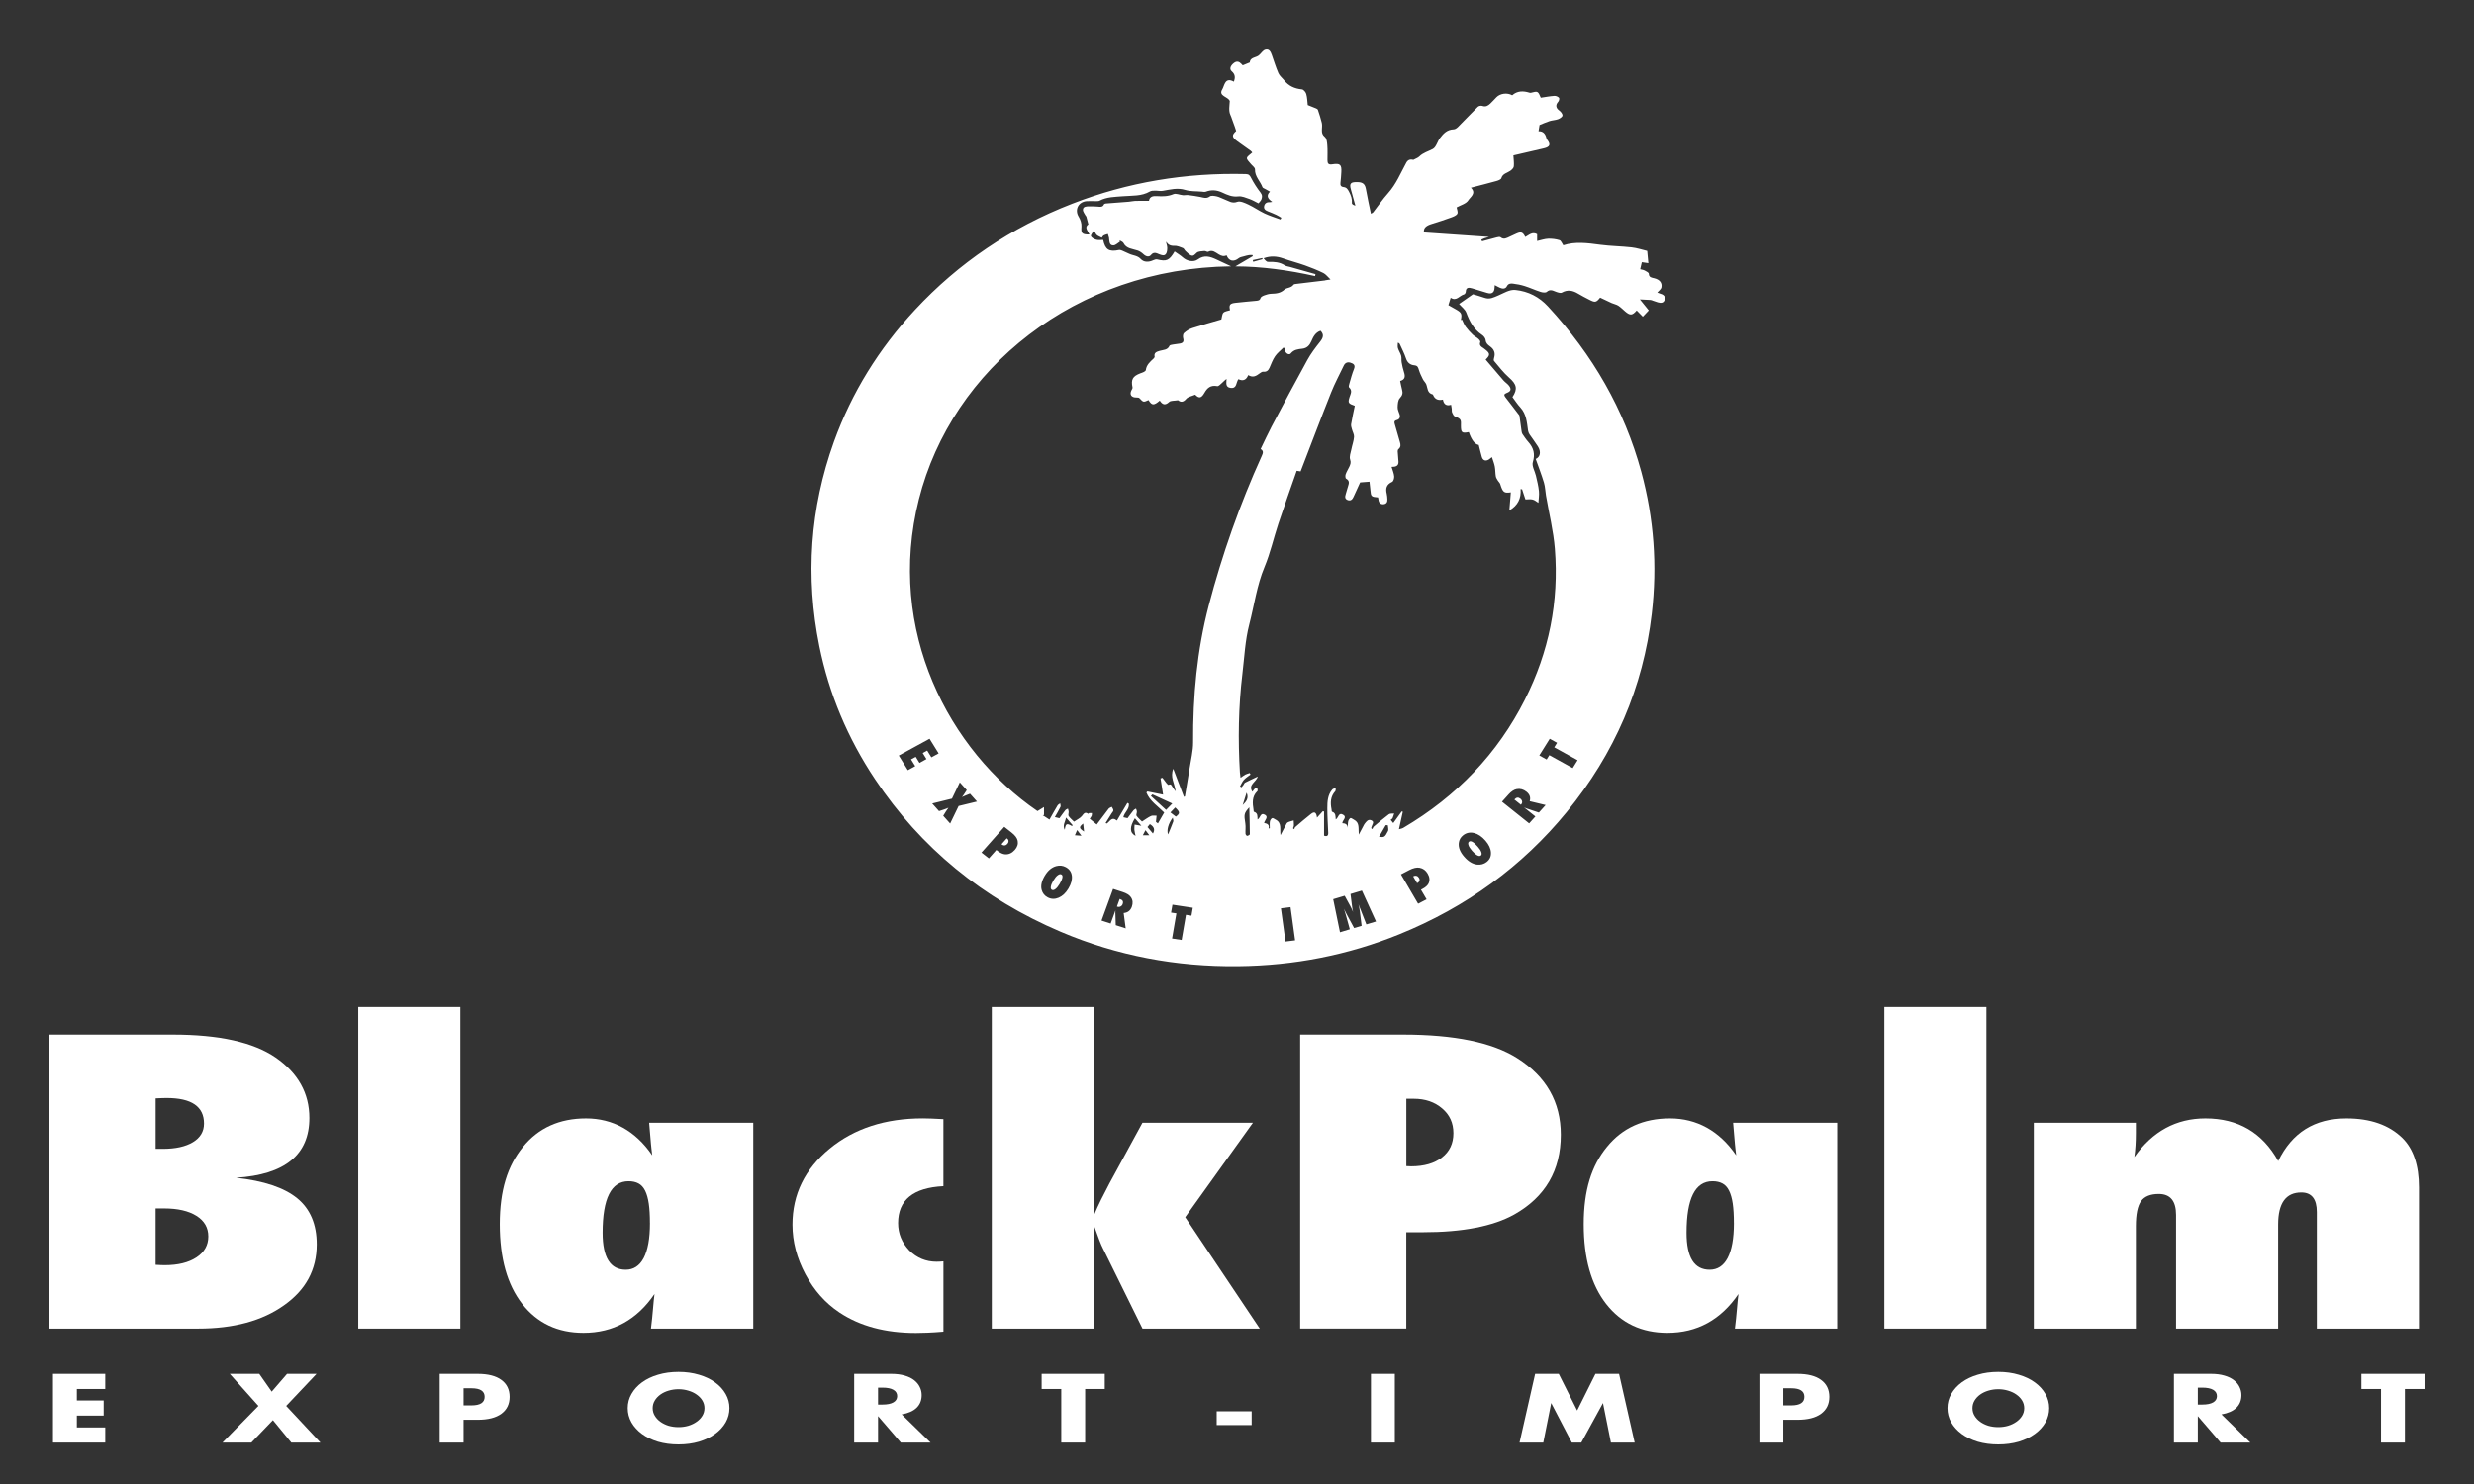 <svg width="250" height="150" viewBox="0 0 250 150" fill="none" xmlns="http://www.w3.org/2000/svg">
<rect x="0" y="0" width="250" height="150" fill="#333333" stroke="none"/>
<path d="M167.869 29.721C167.714 29.667 167.556 29.606 167.47 29.574C167.618 29.399 167.849 29.243 167.887 29.052C167.981 28.579 167.696 28.258 167.174 28.128C166.918 28.062 166.625 28.058 166.614 27.672C166.614 27.56 166.366 27.431 166.207 27.348C166.062 27.272 165.883 27.25 165.743 27.214C165.803 26.963 165.852 26.741 165.907 26.502C166.135 26.536 166.358 26.57 166.568 26.599C166.529 26.168 166.487 25.775 166.451 25.363C165.93 25.239 165.406 25.061 164.867 25.002C163.822 24.885 162.764 24.878 161.725 24.741C160.439 24.568 159.166 24.392 157.973 24.793C157.828 24.585 157.745 24.327 157.592 24.278C157.229 24.168 156.827 24.115 156.449 24.129C156.083 24.144 155.723 24.273 155.326 24.361V23.671C154.823 23.39 154.496 23.773 154.131 23.956C153.887 23.466 153.713 23.4 153.254 23.602C153.013 23.707 152.777 23.824 152.539 23.932C152.243 24.066 151.963 24.256 151.626 23.978C151.556 23.922 151.372 23.963 151.25 23.993C150.753 24.117 150.257 24.254 149.76 24.39C149.739 24.332 149.715 24.276 149.692 24.219C149.804 24.171 149.913 24.115 150.027 24.076C150.143 24.034 150.268 24.002 150.465 23.946C148.217 23.793 146.062 23.642 143.892 23.493C143.815 23.017 144.17 22.791 144.673 22.637C145.334 22.437 145.985 22.22 146.633 21.986C146.866 21.9 147.164 21.788 147.263 21.608C147.356 21.439 147.224 21.162 147.193 20.964C147.582 20.745 148.157 20.598 148.37 20.252C148.577 19.913 149.22 19.547 148.634 18.974C149.552 18.735 150.39 18.526 151.219 18.294C151.403 18.243 151.676 18.138 151.712 18.006C151.844 17.54 152.3 17.489 152.619 17.262C152.772 17.153 152.956 16.975 152.972 16.814C153.008 16.455 152.951 16.087 152.93 15.707C153.947 15.473 154.973 15.236 156.003 14.995C156.622 14.851 156.718 14.604 156.35 14.129C156.311 14.078 156.278 14.012 156.262 13.946C156.158 13.531 155.935 13.244 155.469 13.268C155.502 13.051 155.536 12.866 155.572 12.637C155.894 12.51 156.233 12.351 156.586 12.239C156.863 12.151 157.175 12.149 157.444 12.049C157.628 11.981 157.88 11.815 157.89 11.678C157.906 11.517 157.729 11.291 157.569 11.176C157.216 10.925 157.167 10.603 157.457 10.288C157.543 10.193 157.6 9.957 157.54 9.888C157.439 9.776 157.229 9.681 157.073 9.693C156.607 9.725 156.145 9.813 155.699 9.879C155.417 9.208 155.391 9.198 154.699 9.381C154.652 9.393 154.592 9.384 154.546 9.369C153.916 9.174 153.319 9.176 152.809 9.632C152.308 9.345 151.595 9.44 151.211 9.835C151.004 10.049 150.804 10.274 150.587 10.479C150.366 10.686 150.128 10.83 149.778 10.703C149.658 10.661 149.428 10.708 149.337 10.796C148.793 11.325 148.282 11.883 147.74 12.415C147.483 12.666 147.19 13.061 146.902 13.073C146.2 13.1 145.855 13.512 145.515 13.948C145.241 14.305 145.134 14.87 144.782 15.06C144.325 15.304 143.804 15.434 143.418 15.819C143.281 15.955 143.063 16.024 142.822 16.155C142.583 16.09 142.298 16.102 142.116 16.426C141.536 17.484 141.09 18.606 140.255 19.538C139.716 20.137 139.267 20.815 138.769 21.449C138.72 21.515 138.624 21.547 138.533 21.603C138.36 20.759 138.176 19.962 138.036 19.157C137.953 18.691 137.807 18.423 137.206 18.406C136.501 18.387 136.324 18.516 136.514 19.167C136.669 19.706 136.814 20.247 136.962 20.786C136.773 20.737 136.602 20.632 136.61 20.545C136.649 20.115 136.521 19.755 136.319 19.374C136.187 19.128 136.076 18.942 135.777 18.908C135.497 18.874 135.422 18.726 135.453 18.474C135.497 18.116 135.521 17.755 135.541 17.394C135.586 16.643 135.422 16.48 134.634 16.607C134.211 16.675 134.144 16.497 134.141 16.187C134.141 15.687 134.165 15.185 134.126 14.687C134.103 14.395 134.074 14.005 133.877 13.844C133.605 13.622 133.574 13.407 133.579 13.132C133.584 12.895 133.623 12.651 133.571 12.427C133.467 11.981 133.32 11.542 133.174 11.105C133.154 11.039 133.055 10.983 132.977 10.952C132.715 10.839 132.446 10.739 132.148 10.62C132.106 10.266 132.101 9.869 131.997 9.501C131.945 9.313 131.725 9.05 131.557 9.035C130.812 8.962 130.219 8.689 129.77 8.125C129.576 7.882 129.304 7.669 129.184 7.399C128.922 6.799 128.736 6.167 128.515 5.55C128.406 5.248 128.261 4.912 127.862 5.021C127.629 5.085 127.463 5.36 127.266 5.541C126.981 5.86 126.338 5.743 126.293 6.311C126.029 6.421 125.809 6.509 125.58 6.604C125.536 6.557 125.485 6.506 125.438 6.455C125.223 6.221 124.979 6.15 124.704 6.355C124.333 6.633 124.206 6.979 124.468 7.206C124.829 7.521 124.836 7.85 124.681 8.257C123.773 7.743 123.727 8.691 123.517 9.023C123.071 9.73 124.126 9.762 124.271 10.22C124.243 10.683 124.144 11.203 124.328 11.603C124.46 11.886 124.528 12.176 124.647 12.459C124.751 12.7 124.818 12.956 124.914 13.241C124.453 13.658 124.468 13.873 125.054 14.292C125.503 14.612 125.951 14.924 126.392 15.248C126.48 15.314 126.54 15.416 126.54 15.416C126.312 15.638 126.034 15.785 126.003 15.97C125.977 16.133 126.218 16.341 126.356 16.521C126.509 16.726 126.825 16.924 126.817 17.116C126.789 17.84 127.356 18.311 127.574 18.921C127.603 19.003 127.761 19.05 127.859 19.108C128.005 19.194 128.158 19.277 128.334 19.372C127.909 19.791 128.126 20.106 128.562 20.403C128.435 20.423 128.381 20.442 128.329 20.437C128.018 20.418 127.805 20.542 127.743 20.83C127.681 21.113 127.862 21.262 128.124 21.361C128.409 21.471 128.694 21.588 128.972 21.718C129.151 21.8 129.311 21.91 129.48 22.008C129.451 22.066 129.418 22.125 129.389 22.183C128.852 21.983 128.303 21.817 127.789 21.574C127.224 21.308 126.713 20.94 126.148 20.676C125.803 20.515 125.326 20.294 125.039 20.398C124.486 20.608 124.152 20.301 123.742 20.159C123.48 20.069 123.237 19.918 122.967 19.855C122.736 19.803 122.399 19.745 122.254 19.855C121.909 20.115 121.609 19.974 121.277 19.906C120.88 19.828 120.476 19.769 120.071 19.72C119.892 19.701 119.706 19.747 119.527 19.73C119.205 19.701 118.832 19.52 118.585 19.625C118.028 19.859 117.478 19.862 116.911 19.825C116.493 19.798 116.174 19.869 116.104 20.303C115.614 20.303 115.163 20.294 114.712 20.306C114.499 20.313 114.289 20.374 114.079 20.389C113.302 20.452 112.526 20.506 111.749 20.569C111.681 20.574 111.58 20.61 111.559 20.659C111.422 20.979 111.152 20.898 110.89 20.881C110.626 20.864 110.359 20.854 110.095 20.857C109.815 20.859 109.454 20.854 109.433 21.188C109.42 21.405 109.63 21.637 109.739 21.859C109.747 21.852 109.752 21.844 109.76 21.837C109.83 22.098 109.898 22.361 109.98 22.676C109.537 22.981 109.934 23.339 110.092 23.703C109.317 23.712 109.231 23.571 109.283 22.915C109.309 22.588 109.187 22.208 109.011 21.92C108.562 21.208 108.962 20.386 109.838 20.332C110.146 20.313 110.455 20.337 110.766 20.332C110.88 20.332 111.012 20.337 111.106 20.289C111.842 19.893 112.669 19.906 113.47 19.837C114.401 19.759 115.352 19.852 116.198 19.355C116.335 19.274 116.54 19.274 116.711 19.272C116.975 19.264 117.25 19.335 117.504 19.289C118.259 19.16 118.987 18.955 119.781 19.201C120.291 19.36 120.872 19.32 121.422 19.369C121.562 19.381 121.725 19.423 121.844 19.377C122.417 19.162 122.954 19.203 123.506 19.459C124.012 19.694 124.507 19.928 125.132 19.852C125.492 19.808 125.897 19.991 126.265 20.118C126.579 20.228 126.861 20.403 127.17 20.554C127.276 20.418 127.406 20.308 127.458 20.174C127.556 19.935 127.572 19.718 127.375 19.464C127.012 18.996 126.688 18.491 126.42 17.97C126.296 17.723 126.2 17.604 125.897 17.594C119.825 17.443 113.973 18.409 108.352 20.591C102.161 22.993 96.872 26.58 92.465 31.318C88.809 35.249 86.068 39.687 84.277 44.632C81.85 51.384 81.376 58.29 82.794 65.305C83.769 70.126 85.659 74.62 88.433 78.778C93.04 85.679 99.296 90.827 107.183 94.182C112.871 96.601 118.858 97.728 125.106 97.662C130.771 97.601 136.21 96.542 141.403 94.436C148.162 91.692 153.817 87.576 158.31 82.09C163.164 76.159 166.049 69.466 166.915 62.016C167.48 57.178 167.133 52.403 165.852 47.685C164.144 41.398 160.949 35.863 156.423 30.974C155.526 30.006 154.444 29.452 153.143 29.311C152.534 29.245 151.945 29.64 151.398 29.869C150.918 30.069 150.537 30.286 150.014 30.104C149.586 29.957 149.153 29.835 148.847 29.743C148.3 30.123 147.838 30.445 147.442 30.725C147.685 31.011 148.043 31.264 148.168 31.596C148.5 32.481 148.909 33.281 149.752 33.842C149.931 33.959 150.104 34.185 150.125 34.376C150.154 34.685 150.333 34.839 150.558 35.002C150.983 35.302 151.131 35.688 150.978 36.175C150.95 36.273 150.921 36.419 150.973 36.48C151.46 37.051 151.917 37.663 152.482 38.158C153.254 38.836 153.389 39.309 152.834 40.138C153.096 40.486 153.332 40.86 153.63 41.181C154.255 41.862 154.292 42.701 154.411 43.525C154.429 43.654 154.486 43.788 154.556 43.898C154.831 44.31 155.137 44.7 155.401 45.117C155.756 45.676 155.637 46.197 155.183 46.39C155.466 47.19 155.775 47.978 156.016 48.785C156.143 49.207 156.148 49.658 156.223 50.092C156.529 51.884 156.975 53.667 157.12 55.471C157.543 60.792 156.532 65.893 154.089 70.721C151.341 76.162 147.229 80.478 141.803 83.677C141.658 83.762 141.466 83.782 141.365 83.814C141.502 83.197 141.629 82.621 141.756 82.048C141.72 82.036 141.681 82.026 141.645 82.014C141.37 82.394 141.092 82.775 140.792 83.192C140.688 83.065 140.61 82.972 140.525 82.867C140.607 82.799 140.685 82.765 140.714 82.709C140.784 82.553 140.828 82.387 140.882 82.226C140.701 82.246 140.47 82.211 140.348 82.302C139.827 82.694 139.327 83.116 138.832 83.538C138.754 83.604 138.725 83.718 138.673 83.806C138.634 83.775 138.596 83.74 138.557 83.706C138.57 83.657 138.585 83.606 138.598 83.555C138.658 83.333 138.93 83.07 138.567 82.911C138.246 82.772 138.067 83.05 137.901 83.26C137.839 83.338 137.8 83.431 137.756 83.516C137.623 83.76 137.496 84.006 137.307 84.362C137.242 83.733 137.426 83.158 136.807 82.846C136.69 82.784 136.521 82.655 136.462 82.689C136.35 82.753 136.26 82.904 136.234 83.033C136.19 83.243 136.203 83.465 136.192 83.682C136.171 83.343 135.967 83.211 135.64 83.206C135.653 82.894 136.161 82.597 135.71 82.341C135.243 82.08 135.267 82.675 134.976 82.823C134.945 82.511 135.002 82.177 134.606 82.046C134.564 82.031 134.569 81.894 134.554 81.811C134.421 81.151 134.434 80.519 134.932 79.968C134.994 79.897 134.958 79.751 134.968 79.639C134.852 79.695 134.701 79.719 134.629 79.802C134.157 80.356 134.126 81.026 134.126 81.687C134.126 82.519 134.185 83.35 134.217 84.182C134.23 84.491 134.077 84.572 133.797 84.467V82.029C133.758 82.014 133.716 82.002 133.677 81.987C133.491 82.194 133.304 82.402 133.084 82.645C133.019 82.102 132.827 81.994 132.48 82.267C131.93 82.697 131.406 83.153 130.88 83.604C130.825 83.65 130.818 83.748 130.789 83.821C130.748 83.787 130.704 83.75 130.662 83.716C130.693 83.626 130.748 83.538 130.75 83.453C130.758 83.277 130.735 83.102 130.727 82.926C130.519 82.992 130.302 83.031 130.118 83.128C130.017 83.18 129.97 83.328 129.908 83.44C129.752 83.731 129.602 84.021 129.397 84.416C129.311 83.789 129.55 83.18 128.907 82.846C128.788 82.782 128.622 82.658 128.552 82.694C128.44 82.748 128.344 82.909 128.324 83.038C128.287 83.258 128.313 83.484 128.313 83.709L128.189 83.745C128.308 83.343 128.036 83.24 127.738 83.182C127.818 82.875 128.222 82.57 127.805 82.343C127.349 82.094 127.369 82.694 127.076 82.828C127.056 82.516 127.126 82.182 126.716 82.053C126.682 82.041 126.68 81.926 126.672 81.858C126.568 81.195 126.488 80.531 127.043 79.983C127.063 79.963 127.089 79.936 127.087 79.912C127.079 79.817 127.063 79.722 127.051 79.627C126.962 79.653 126.853 79.663 126.794 79.719C126.698 79.805 126.638 79.919 126.558 80.027C126.081 79.317 126.949 79.046 127.1 78.49C126.61 78.722 126.208 78.905 125.819 79.105C125.739 79.146 125.705 79.263 125.648 79.344C125.591 79.424 125.523 79.497 125.459 79.578C125.409 79.549 125.355 79.517 125.303 79.488C125.428 79.268 125.523 79.022 125.689 78.834C125.879 78.624 126.135 78.468 126.363 78.288C126.338 78.239 126.314 78.186 126.286 78.137C126.135 78.188 125.972 78.225 125.835 78.295C125.679 78.378 125.544 78.493 125.358 78.62C125.332 78.403 125.306 78.254 125.295 78.1C125.096 74.769 125.147 71.441 125.544 68.122C125.746 66.442 125.819 64.728 126.244 63.096C126.745 61.163 127.001 59.175 127.784 57.297C128.373 55.883 128.702 54.376 129.184 52.923C129.778 51.138 130.413 49.367 131.033 47.587C131.194 47.612 131.308 47.629 131.427 47.646C131.455 47.568 131.479 47.505 131.507 47.439C132.508 44.844 133.485 42.247 134.515 39.662C134.88 38.743 135.357 37.863 135.785 36.961C135.917 36.678 136.153 36.566 136.462 36.658C136.786 36.756 136.98 36.909 136.822 37.297C136.628 37.773 136.498 38.277 136.356 38.77C136.319 38.897 136.26 39.102 136.327 39.162C136.693 39.492 136.472 39.823 136.369 40.153C136.197 40.711 136.236 40.786 136.903 41.018C136.778 41.628 136.636 42.247 136.532 42.874C136.503 43.044 136.573 43.23 136.62 43.408C136.687 43.661 136.848 43.92 136.827 44.166C136.794 44.588 136.636 45 136.555 45.42C136.485 45.763 136.33 46.151 136.433 46.451C136.537 46.754 136.451 46.951 136.348 47.18C136.234 47.436 136.07 47.673 135.98 47.936C135.933 48.07 135.941 48.334 136.021 48.38C136.407 48.594 136.311 48.87 136.216 49.17C136.127 49.433 136.065 49.706 135.98 49.972C135.897 50.226 135.902 50.455 136.21 50.553C136.519 50.65 136.669 50.455 136.776 50.221C137.011 49.702 137.25 49.185 137.444 48.763C137.807 48.736 138.093 48.714 138.388 48.69C138.417 48.948 138.458 49.251 138.482 49.555C138.531 50.182 138.57 50.223 139.254 50.279C139.27 50.365 139.288 50.46 139.301 50.55C139.342 50.828 139.519 50.989 139.809 50.965C140.117 50.938 140.216 50.726 140.195 50.455C140.18 50.275 140.18 50.092 140.133 49.916C140.001 49.385 140.089 48.975 140.675 48.709C140.812 48.646 140.898 48.334 140.882 48.146C140.854 47.836 140.722 47.536 140.62 47.192C141.033 47.195 141.341 47.1 141.318 46.666C141.297 46.315 141.256 45.966 141.238 45.615C141.235 45.541 141.261 45.441 141.315 45.398C141.572 45.188 141.543 44.944 141.46 44.673C141.282 44.086 141.121 43.496 140.952 42.906C140.898 42.71 140.833 42.54 141.147 42.459C141.432 42.386 141.515 42.164 141.432 41.896C141.359 41.657 141.225 41.416 141.232 41.174C141.243 40.855 141.258 40.45 141.458 40.245C141.733 39.957 141.769 39.714 141.678 39.387C141.603 39.104 141.554 38.821 141.486 38.509C142.01 38.365 142.008 38.026 141.875 37.619C141.769 37.292 141.696 36.956 141.637 36.619C141.598 36.402 141.647 36.168 141.588 35.956C141.512 35.693 141.341 35.449 141.261 35.185C141.212 35.012 141.253 34.819 141.253 34.637C141.39 34.676 141.422 34.722 141.445 34.768C141.66 35.254 141.914 35.731 142.078 36.231C142.215 36.648 142.498 36.885 142.912 36.922C143.27 36.956 143.304 37.148 143.382 37.397C143.483 37.719 143.631 38.031 143.784 38.336C143.874 38.516 144.045 38.66 144.121 38.843C144.276 39.223 144.206 39.728 144.782 39.874C144.81 39.882 144.823 39.945 144.839 39.982C145.02 40.362 145.342 40.499 145.808 40.391C145.886 40.818 146.114 41.072 146.635 40.916C146.661 41.074 146.685 41.196 146.7 41.318C146.716 41.442 146.687 41.579 146.734 41.689C146.804 41.84 146.892 42.054 147.03 42.101C147.714 42.33 147.631 42.55 147.628 42.993C147.628 43.727 147.711 43.815 148.424 43.676C148.704 44.486 149.039 44.917 149.428 44.973C149.531 45.376 149.625 45.781 149.739 46.183C149.848 46.556 150.143 46.649 150.478 46.427C150.545 46.383 150.602 46.329 150.76 46.205C150.877 46.571 150.996 46.861 151.051 47.161C151.113 47.487 151.097 47.826 151.154 48.153C151.178 48.304 151.281 48.448 151.364 48.587C151.434 48.704 151.559 48.804 151.598 48.926C151.857 49.76 151.981 49.87 152.671 49.767C152.622 50.384 152.57 50.989 152.521 51.589C153.374 51.106 153.729 50.38 153.659 49.438C153.708 49.446 153.76 49.453 153.807 49.458C153.918 49.789 154.027 50.121 154.146 50.482C154.382 50.482 154.644 50.438 154.877 50.494C155.087 50.545 155.264 50.711 155.456 50.826C155.476 50.448 155.552 50.041 155.51 49.643C155.458 49.116 155.321 48.599 155.204 48.08C155.098 47.617 154.771 47.105 154.893 46.71C155.142 45.895 154.976 45.268 154.424 44.656C154.206 44.415 154.027 44.137 153.843 43.871C153.789 43.788 153.768 43.676 153.755 43.576C153.682 43.064 153.623 42.552 153.545 42.037C153.534 41.962 153.457 41.896 153.407 41.828C152.985 41.277 152.57 40.721 152.137 40.174C151.969 39.957 151.95 39.831 152.261 39.716C152.674 39.565 152.744 39.34 152.497 39.004C152.344 38.797 152.098 38.65 151.924 38.45C151.318 37.755 150.727 37.048 150.125 36.346C150.584 35.902 150.587 35.724 150.125 35.358C150.058 35.302 149.993 35.246 149.92 35.2C149.692 35.049 149.448 34.919 149.586 34.573C149.617 34.493 149.48 34.327 149.378 34.239C149.21 34.088 148.984 33.988 148.821 33.83C148.567 33.583 148.321 33.32 148.116 33.039C147.955 32.818 147.862 32.554 147.74 32.305C147.701 32.32 147.66 32.337 147.621 32.352C147.75 31.73 147.688 31.596 147.112 31.269C146.851 31.123 146.591 30.974 146.361 30.845C146.444 30.584 146.508 30.369 146.594 30.096C147.172 30.494 147.483 29.872 147.95 29.755C148.03 29.735 148.116 29.579 148.118 29.486C148.134 29.028 148.43 29.052 148.754 29.145C149.259 29.289 149.765 29.448 150.268 29.606C150.55 29.696 150.82 29.689 150.955 29.418C151.04 29.25 151.017 29.038 151.046 28.823C151.224 28.913 151.398 29.014 151.582 29.094C151.854 29.216 152.137 29.204 152.272 28.935C152.412 28.655 152.656 28.64 152.884 28.67C153.286 28.716 153.69 28.797 154.074 28.918C154.618 29.091 155.137 29.333 155.681 29.506C155.873 29.57 156.187 29.604 156.298 29.506C156.615 29.226 156.869 29.348 157.175 29.472C157.379 29.552 157.68 29.66 157.828 29.577C158.424 29.245 158.938 29.367 159.469 29.684C159.829 29.899 160.205 30.094 160.579 30.286C161.188 30.603 161.294 30.581 161.694 30.084C162.085 30.269 162.474 30.457 162.865 30.635C163.083 30.733 163.335 30.774 163.529 30.898C163.781 31.062 163.993 31.286 164.221 31.479C164.727 31.91 164.942 31.898 165.388 31.381C165.596 31.591 165.8 31.798 166.008 32.01C166.226 31.781 166.415 31.579 166.609 31.374C166.283 30.972 165.974 30.589 165.712 30.264C166.067 30.282 166.425 30.294 166.786 30.32C166.871 30.325 166.951 30.367 167.034 30.396C167.2 30.452 167.366 30.516 167.535 30.564C167.81 30.642 168.09 30.645 168.204 30.343C168.315 30.05 168.188 29.828 167.872 29.716L167.869 29.721ZM156.602 74.672L157.343 75.081L157.06 75.537L159.417 76.842L158.922 77.637L156.563 76.332L156.29 76.769L155.549 76.359L156.604 74.672H156.602ZM152.427 80.314C152.71 79.997 152.993 79.812 153.265 79.761C153.612 79.695 153.944 79.785 154.253 80.031C154.585 80.297 154.693 80.614 154.577 80.985L156.189 81.373L155.505 82.133L154.214 81.702C154.193 81.692 154.167 81.68 154.131 81.668C154.094 81.656 154.053 81.638 154.006 81.621L154.193 81.76L155.152 82.526L154.522 83.226L151.779 81.036L152.43 80.314H152.427ZM147.411 85.221C147.444 84.891 147.597 84.626 147.862 84.421C148.186 84.174 148.549 84.099 148.956 84.199C149.36 84.299 149.747 84.555 150.107 84.974C150.454 85.374 150.641 85.772 150.662 86.174C150.683 86.574 150.537 86.888 150.226 87.13C149.949 87.344 149.627 87.43 149.264 87.391C148.805 87.34 148.365 87.071 147.947 86.586C147.545 86.123 147.367 85.669 147.411 85.223V85.221ZM142.394 87.949C142.811 87.735 143.164 87.654 143.454 87.71C143.799 87.774 144.069 87.969 144.263 88.298C144.473 88.656 144.504 88.99 144.356 89.298C144.255 89.505 144.043 89.693 143.724 89.859L143.589 89.929L144.159 90.902L143.301 91.346L141.567 88.381L142.396 87.949H142.394ZM140.032 83.404C140.105 83.406 140.169 83.411 140.242 83.414C140.25 83.614 140.338 83.85 140.257 84.006C139.939 84.63 139.882 84.65 139.35 84.584C139.586 84.174 139.809 83.789 140.032 83.401V83.404ZM135.878 90.539L136.439 91.566C136.485 91.651 136.534 91.743 136.581 91.844C136.628 91.946 136.68 92.056 136.729 92.175C136.682 91.963 136.643 91.77 136.625 91.602L136.47 90.363L137.623 90.019L139.047 93.143L138.072 93.436L137.504 91.985L137.279 91.409C137.304 91.524 137.328 91.636 137.351 91.741C137.372 91.848 137.39 91.953 137.403 92.056L137.595 93.58L136.835 93.806L136.099 92.443C136.055 92.363 135.987 92.226 135.891 92.031C135.878 92.002 135.853 91.939 135.808 91.848L135.987 92.448L136.4 93.933L135.407 94.233L134.72 90.888L135.884 90.541L135.878 90.539ZM130.411 91.692L130.872 95.048L129.9 95.167L129.438 91.812L130.411 91.692ZM126.299 84.318C126.299 84.382 126.13 84.472 126.029 84.489C125.985 84.496 125.863 84.355 125.86 84.277C125.84 83.931 125.894 83.579 125.842 83.24C125.697 82.319 125.7 82.209 126.244 81.599C126.265 82.504 126.293 83.411 126.299 84.321V84.318ZM125.972 80.114C126.229 80.714 125.905 81.043 125.575 81.373C125.697 80.99 125.819 80.605 125.972 80.114ZM127.585 26.197C127.268 26.287 126.955 26.375 126.638 26.463C126.623 26.404 126.61 26.348 126.594 26.29C126.916 26.219 127.232 26.153 127.551 26.082C127.564 26.119 127.574 26.16 127.585 26.195V26.197ZM93.693 75.867L93.24 76.113L93.618 76.727L92.916 77.115L92.537 76.501L92.06 76.759L92.485 77.442L91.739 77.851L90.823 76.371L93.934 74.672L94.85 76.152L94.119 76.552L93.696 75.869L93.693 75.867ZM96.869 81.47L96.014 83.24L95.314 82.458L95.589 82.016C95.672 81.882 95.755 81.755 95.843 81.643C95.713 81.707 95.555 81.768 95.368 81.829L94.889 81.985L94.202 81.216L96.198 80.724L96.991 79.076L97.691 79.861L97.424 80.273C97.401 80.312 97.372 80.358 97.334 80.404C97.3 80.453 97.256 80.507 97.209 80.566C97.354 80.497 97.466 80.451 97.549 80.419L98.021 80.229L98.726 81.019L96.869 81.47ZM102.545 85.911C102.267 86.225 101.948 86.374 101.591 86.357C101.347 86.342 101.085 86.225 100.802 86.006L100.686 85.913L99.931 86.764L99.18 86.176L101.484 83.575L102.213 84.148C102.576 84.433 102.786 84.711 102.838 84.989C102.9 85.313 102.804 85.62 102.547 85.911H102.545ZM107.961 89.817C107.691 90.268 107.362 90.575 106.976 90.739C106.589 90.9 106.221 90.89 105.871 90.705C105.557 90.541 105.358 90.29 105.264 89.956C105.148 89.537 105.254 89.054 105.581 88.51C105.894 87.988 106.281 87.666 106.737 87.544C107.079 87.454 107.398 87.488 107.694 87.647C108.057 87.842 108.264 88.132 108.313 88.525C108.36 88.92 108.243 89.346 107.963 89.817H107.961ZM108.308 83.484C107.787 83.192 107.691 83.231 107.593 83.874C107.346 83.401 107.647 83.097 107.722 82.633C108.002 82.96 108.202 83.192 108.402 83.421C108.373 83.443 108.339 83.462 108.308 83.487V83.484ZM108.619 84.426C108.697 84.25 108.752 84.121 108.847 83.899C108.993 84.096 109.094 84.228 109.28 84.474C108.995 84.455 108.84 84.443 108.619 84.426ZM109.457 83.243C109.49 83.555 109.514 83.789 109.545 84.05C109.034 83.718 109.006 83.599 109.457 83.243ZM114.372 91.656C114.23 92.043 113.955 92.251 113.548 92.287L113.753 93.838L112.749 93.516L112.708 92.226C112.711 92.207 112.711 92.18 112.711 92.143C112.713 92.107 112.713 92.063 112.713 92.017L112.641 92.229L112.233 93.348L111.311 93.05L112.477 89.849L113.426 90.156C113.846 90.29 114.129 90.468 114.279 90.688C114.474 90.971 114.502 91.29 114.372 91.656ZM114.629 83.865C114.642 84.048 114.697 84.228 114.748 84.489C114.136 84.17 114.142 83.597 114.681 82.709C114.896 82.958 115.093 83.184 115.337 83.467C115 83.406 114.829 83.377 114.652 83.348C114.645 83.521 114.616 83.694 114.629 83.867V83.865ZM115.485 84.426C115.575 84.252 115.645 84.114 115.752 83.913C115.902 84.111 115.998 84.238 116.141 84.426H115.482H115.485ZM116.504 84.248C116.314 84.026 116.141 83.818 115.954 83.599H115.951C116.045 83.487 116.12 83.394 116.195 83.301C116.628 83.56 116.732 83.874 116.504 84.248ZM117.834 81.863C117.312 81.387 116.804 80.921 116.299 80.458C116.348 80.404 116.402 80.348 116.452 80.297C117.113 80.6 117.769 80.902 118.461 81.219C118.241 81.443 118.064 81.624 117.834 81.863ZM118.759 81.617C119.249 82.08 119.26 82.216 118.821 82.543C118.653 82.414 118.477 82.282 118.272 82.121C118.456 81.931 118.606 81.775 118.759 81.614V81.617ZM118.51 82.638C118.539 82.833 118.593 82.948 118.56 83.036C118.396 83.484 118.207 83.926 118.038 84.34C117.88 83.957 118.038 83.262 118.51 82.641V82.638ZM120.398 92.555L119.843 92.47L119.407 95.011L118.44 94.865L118.876 92.324L118.339 92.243L118.477 91.444L120.535 91.756L120.398 92.555ZM133.929 28.343C132.967 28.46 132.005 28.572 131.041 28.689C130.924 28.704 130.758 28.711 130.709 28.782C130.488 29.111 130.014 29.077 129.817 29.255C129.397 29.645 128.964 29.679 128.456 29.694C128.225 29.701 127.989 29.774 127.771 29.852C127.623 29.906 127.416 30.003 127.382 30.12C127.307 30.379 127.128 30.386 126.918 30.406C126.229 30.472 125.539 30.53 124.849 30.608C124.274 30.672 124.173 30.82 124.297 31.357C124.069 31.435 123.781 31.457 123.631 31.606C123.491 31.745 123.496 32.018 123.421 32.288C122.493 32.559 121.474 32.84 120.476 33.164C120.17 33.261 119.879 33.454 119.643 33.666C119.534 33.764 119.519 34.027 119.563 34.19C119.651 34.507 119.555 34.671 119.228 34.727C118.998 34.766 118.759 34.785 118.528 34.827C118.404 34.849 118.204 34.878 118.176 34.954C117.992 35.393 117.546 35.356 117.188 35.463C116.864 35.558 116.592 35.651 116.675 36.051C116.685 36.105 116.62 36.192 116.566 36.244C116.208 36.573 115.848 36.892 115.788 37.402C115.78 37.473 115.677 37.546 115.596 37.592C115.482 37.656 115.352 37.69 115.231 37.736C114.453 38.036 114.276 38.365 114.442 39.158C114.461 39.243 114.393 39.353 114.341 39.443C114.113 39.877 114.323 40.191 114.831 40.179C114.935 40.179 115.08 40.184 115.14 40.245C115.542 40.674 115.537 40.679 116.058 40.44C116.395 40.996 116.597 41.008 117.196 40.491C117.453 40.889 117.727 41.023 118.15 40.626C118.305 40.482 118.661 40.521 119.044 40.457C119.26 40.633 119.537 40.721 119.877 40.313C120.056 40.099 120.444 40.043 120.776 39.896C121.144 40.279 121.388 40.277 121.707 39.718C121.995 39.209 122.337 38.906 123.006 39.033C123.136 39.058 123.33 38.843 123.473 38.719C123.626 38.587 123.755 38.431 123.947 38.304C123.932 38.694 123.807 39.141 124.354 39.209C125.015 39.292 124.886 38.665 125.142 38.326C125.614 38.558 125.951 38.392 126.133 37.916C126.625 38.202 126.926 38.014 127.323 37.716C127.416 37.646 127.541 37.563 127.642 37.573C127.986 37.607 128.16 37.451 128.282 37.178C128.461 36.78 128.604 36.363 128.85 36.005C129.073 35.678 129.412 35.419 129.7 35.129C129.739 35.156 129.781 35.18 129.819 35.21C129.838 35.31 129.838 35.417 129.877 35.512C129.983 35.761 130.294 35.902 130.431 35.729C130.748 35.334 131.165 35.295 131.601 35.246C132.093 35.188 132.342 34.883 132.511 34.495C132.708 34.042 132.918 33.61 133.441 33.432C133.828 33.825 133.698 34.161 133.387 34.551C132.92 35.139 132.461 35.746 132.104 36.397C130.872 38.628 129.677 40.882 128.487 43.132C128.101 43.866 127.761 44.617 127.388 45.388C127.712 45.571 127.631 45.8 127.507 46.073C125.282 50.982 123.504 56.032 122.145 61.209C120.958 65.747 120.538 70.368 120.566 75.037C120.571 75.903 120.346 76.769 120.214 77.632C120.066 78.593 119.897 79.549 119.737 80.507C119.737 80.514 119.713 80.517 119.638 80.541C119.291 79.629 118.943 78.712 118.562 77.708C118.217 78.537 118.697 79.175 118.806 79.99C118.697 79.853 118.653 79.797 118.611 79.741C118.573 79.683 118.544 79.615 118.497 79.563C118.388 79.449 118.373 79.175 118.077 79.337C118.054 79.351 117.935 79.237 117.878 79.166C117.735 78.985 117.603 78.8 117.465 78.617C117.401 78.637 117.338 78.656 117.274 78.678C117.362 79.229 117.447 79.78 117.533 80.319C117.004 80.212 116.475 80.105 115.946 80C115.912 80.034 115.879 80.073 115.845 80.107C116.18 80.963 116.991 81.478 117.644 82.129C117.437 82.487 117.232 82.836 117.012 83.226C116.9 83.141 116.81 83.075 116.81 83.075C116.838 82.806 116.854 82.628 116.874 82.448C116.685 82.453 116.472 82.404 116.317 82.475C116.019 82.609 115.757 82.814 115.402 83.038C115.249 82.882 115.018 82.692 114.849 82.46C114.785 82.37 114.888 82.189 114.883 82.048C114.883 81.943 114.829 81.836 114.795 81.731C114.707 81.79 114.601 81.829 114.541 81.904C114.328 82.165 114.136 82.441 113.939 82.699C113.779 82.665 113.654 82.633 113.519 82.604C113.6 82.114 114.183 81.763 114.056 81.212C114.012 81.195 113.968 81.175 113.924 81.158C113.576 81.741 113.232 82.326 112.866 82.941C112.316 82.482 112.153 83.072 111.832 83.245C111.795 83.226 111.759 83.204 111.725 83.182C111.928 82.862 112.127 82.541 112.327 82.219C112.394 82.114 112.506 82.009 112.506 81.902C112.506 81.785 112.402 81.668 112.345 81.551C112.241 81.614 112.104 81.651 112.034 81.738C111.635 82.251 111.248 82.772 110.826 83.338C110.582 83.136 110.356 82.95 110.12 82.755C110.201 82.633 110.273 82.546 110.315 82.445C110.346 82.365 110.333 82.27 110.338 82.182C110.245 82.182 110.152 82.17 110.061 82.182C110.027 82.187 109.975 82.26 109.968 82.26C109.615 82.016 109.511 82.26 109.319 82.489C109.14 82.704 108.845 82.836 108.531 83.05C108.373 82.892 108.145 82.711 107.989 82.487C107.917 82.382 107.997 82.192 107.989 82.043C107.982 81.938 107.943 81.836 107.914 81.731C107.826 81.782 107.712 81.819 107.655 81.89C107.445 82.153 107.256 82.431 107.056 82.702C106.885 82.66 106.747 82.626 106.594 82.589C106.789 82.243 106.991 81.904 107.162 81.553C107.206 81.458 107.147 81.319 107.134 81.2C107.043 81.27 106.921 81.324 106.867 81.414C106.594 81.87 106.335 82.336 106.05 82.843C105.793 82.675 105.583 82.538 105.371 82.402C105.412 82.394 105.456 82.385 105.498 82.377V81.575C105.285 81.707 105.07 81.836 104.839 81.982C95.91 75.886 89.511 63.737 92.853 50.48C96.185 37.253 108.736 27.114 124.403 26.921C123.841 26.66 123.374 26.441 122.907 26.221C122.29 25.934 121.691 25.744 121.051 26.216C120.621 26.536 119.947 26.402 119.516 26.012C119.273 25.792 118.98 25.622 118.697 25.419C118.15 26.343 117.878 26.448 116.931 26.221C116.812 26.195 116.654 26.248 116.535 26.304C116.071 26.519 115.586 26.521 115.269 26.175C114.945 25.819 114.481 25.836 114.1 25.651C113.867 25.539 113.628 25.429 113.387 25.329C113.291 25.29 113.169 25.251 113.074 25.27C112.07 25.478 111.686 25.241 111.476 24.249C111.248 24.249 110.999 24.295 110.787 24.234C110.577 24.173 110.307 24.037 110.245 23.873C110.198 23.741 110.419 23.52 110.551 23.288C110.668 23.49 110.719 23.649 110.831 23.751C110.953 23.861 111.129 23.919 111.342 24.029C111.396 23.956 111.438 23.849 111.521 23.805C111.65 23.729 111.806 23.698 111.953 23.649C111.99 23.776 112.036 23.9 112.068 24.027C112.081 24.078 112.075 24.137 112.083 24.195C112.117 24.476 112.135 24.824 112.524 24.8C112.747 24.788 112.959 24.556 113.175 24.422L113.128 24.288C113.265 24.378 113.468 24.439 113.527 24.561C113.818 25.144 114.429 25.144 114.953 25.319C115.171 25.392 115.378 25.534 115.542 25.69C115.791 25.926 116.107 26.021 116.309 25.77C116.594 25.414 116.892 25.6 117.136 25.695C117.395 25.797 117.644 25.89 117.81 25.675C117.935 25.514 117.953 25.251 117.95 25.034C117.948 24.836 117.852 24.641 117.834 24.422C118.031 24.734 118.269 24.863 118.663 24.844C118.948 24.829 119.257 24.966 119.534 25.073C119.646 25.117 119.698 25.28 119.796 25.37C119.978 25.531 120.149 25.736 120.369 25.822C120.61 25.917 120.75 25.704 120.932 25.544C121.1 25.395 121.437 25.4 121.71 25.37C121.831 25.358 122 25.495 122.08 25.451C122.534 25.205 122.861 25.541 123.149 25.707C123.436 25.875 123.654 25.941 123.947 25.809C124.186 26.407 124.668 26.504 125.173 26.097C125.308 25.987 125.523 25.96 125.705 25.907C125.871 25.858 126.039 25.812 126.21 25.785C126.327 25.765 126.452 25.78 126.571 25.78C126.579 25.817 126.586 25.856 126.594 25.892C126.008 26.238 125.42 26.582 124.836 26.926C127.535 26.936 130.224 27.314 132.889 27.909C132.902 27.843 132.915 27.777 132.931 27.711C132.078 27.472 131.222 27.233 130.372 26.989C130.188 26.938 129.978 26.919 129.827 26.821C129.309 26.482 128.738 26.456 128.137 26.47C127.981 26.475 127.815 26.27 127.688 26.104C128.383 25.848 129.018 25.89 129.669 26.121C130.395 26.38 131.149 26.57 131.875 26.829C132.505 27.053 133.13 27.306 133.729 27.599C133.975 27.719 134.152 27.972 134.45 28.25C134.16 28.294 134.033 28.319 133.908 28.333V28.34L133.929 28.343Z" fill="white"/>
<path d="M153.727 81.296L153.685 81.342L153.029 80.818L153.053 80.793C153.237 80.591 153.429 80.572 153.636 80.732C153.737 80.813 153.794 80.908 153.81 81.013C153.825 81.12 153.799 81.213 153.724 81.296H153.727Z" fill="white"/>
<path d="M149.635 86.48C149.547 86.548 149.428 86.54 149.272 86.455C149.119 86.37 148.946 86.219 148.754 85.999C148.559 85.775 148.438 85.585 148.391 85.428C148.339 85.265 148.355 85.146 148.443 85.077C148.624 84.941 148.917 85.107 149.332 85.585C149.519 85.797 149.638 85.984 149.69 86.143C149.744 86.299 149.726 86.411 149.638 86.482L149.635 86.48Z" fill="white"/>
<path d="M143.438 89.026C143.412 89.119 143.345 89.189 143.241 89.246L143.199 89.263L142.803 88.582L142.865 88.553C142.958 88.507 143.054 88.499 143.15 88.531C143.249 88.563 143.329 88.633 143.389 88.736C143.451 88.838 143.466 88.936 143.438 89.028V89.026Z" fill="white"/>
<path d="M113.453 91.367C113.412 91.484 113.339 91.57 113.241 91.621C113.139 91.674 113.038 91.684 112.929 91.65L112.867 91.628L113.145 90.867L113.176 90.877C113.445 90.962 113.536 91.126 113.448 91.365L113.453 91.367Z" fill="white"/>
<path d="M107.076 89.347C106.931 89.586 106.791 89.761 106.651 89.866C106.516 89.971 106.397 89.996 106.295 89.944C106.197 89.893 106.161 89.783 106.189 89.618C106.215 89.449 106.303 89.245 106.451 88.993C106.601 88.742 106.747 88.567 106.884 88.469C107.027 88.359 107.148 88.332 107.25 88.386C107.454 88.493 107.392 88.813 107.076 89.347Z" fill="white"/>
<path d="M101.91 85.02C101.915 85.117 101.876 85.212 101.796 85.302C101.715 85.393 101.627 85.442 101.526 85.451C101.425 85.461 101.329 85.432 101.238 85.359L101.207 85.329L101.736 84.734L101.788 84.776C101.871 84.842 101.912 84.92 101.912 85.02H101.91Z" fill="white"/>
<path d="M5 134.289V104.574H17.475C22.14 104.574 25.595 105.344 27.842 106.882C30.122 108.46 31.263 110.5 31.263 113.003C31.263 116.723 28.795 118.737 23.854 119.047C26.665 119.357 28.727 120.046 30.042 121.125C31.354 122.202 32.01 123.757 32.01 125.783C32.01 128.336 30.906 130.387 28.693 131.942C26.496 133.508 23.609 134.291 20.024 134.291H5V134.289ZM15.726 116.123H16.447C17.733 116.123 18.751 115.897 19.495 115.449C20.24 115.001 20.615 114.372 20.615 113.564C20.615 111.844 19.355 110.985 16.835 110.985C16.715 110.985 16.567 110.989 16.384 110.994C16.202 111 15.986 111.01 15.729 111.022V116.121H15.726V116.123ZM15.726 127.845C15.931 127.857 16.111 127.867 16.267 127.873C16.421 127.878 16.549 127.882 16.653 127.882C17.988 127.882 19.056 127.619 19.855 127.093C20.654 126.568 21.05 125.862 21.05 124.976C21.05 124.09 20.651 123.398 19.855 122.898C19.056 122.397 17.965 122.146 16.575 122.146H15.726V127.843V127.845Z" fill="white"/>
<path d="M46.518 134.291H36.203V101.785H46.518V134.291Z" fill="white"/>
<path d="M76.122 134.294H65.781C65.867 133.601 65.935 132.942 65.987 132.311C66.039 131.68 66.091 131.176 66.14 130.792C64.357 133.41 61.962 134.719 58.963 134.719C56.357 134.719 54.29 133.745 52.764 131.793C51.254 129.855 50.502 127.175 50.502 123.748C50.502 120.322 51.283 117.835 52.842 115.934C54.402 114.009 56.529 113.047 59.221 113.047C61.913 113.047 64.209 114.292 65.909 116.779C65.875 116.522 65.846 116.298 65.831 116.105C65.815 115.912 65.797 115.752 65.781 115.624L65.677 114.41L65.599 113.485H76.119V134.292L76.122 134.294ZM65.677 123.632C65.677 122.862 65.641 122.208 65.562 121.668C65.484 121.129 65.359 120.69 65.19 120.349C65.021 120.009 64.797 119.765 64.521 119.619C64.248 119.471 63.912 119.397 63.516 119.397C61.767 119.397 60.895 121.136 60.895 124.611C60.895 127.101 61.676 128.343 63.235 128.343C64.794 128.343 65.68 126.772 65.68 123.628H65.677V123.632Z" fill="white"/>
<path d="M95.336 127.498V134.6C94.719 134.653 94.177 134.686 93.714 134.705C93.251 134.725 92.865 134.732 92.555 134.732C89.47 134.732 86.888 134.039 84.813 132.654C83.407 131.717 82.264 130.435 81.392 128.805C80.52 127.175 80.08 125.502 80.08 123.782C80.08 120.727 81.332 118.168 83.837 116.103C86.323 114.064 89.463 113.043 93.251 113.043C93.474 113.043 93.755 113.049 94.099 113.062C94.443 113.076 94.852 113.094 95.333 113.121V119.896C92.279 120.049 90.754 121.294 90.754 123.628C90.754 124.68 91.131 125.603 91.886 126.398C92.659 127.155 93.573 127.533 94.638 127.533C94.742 127.533 94.849 127.529 94.961 127.523C95.073 127.518 95.195 127.508 95.333 127.496L95.336 127.498Z" fill="white"/>
<path d="M115.45 134.291L111.462 126.207C111.272 125.849 110.965 125.06 110.535 123.841V134.291H100.221V101.785H110.535V122.861C110.759 122.321 111.001 121.788 111.267 121.254C111.532 120.722 111.811 120.181 112.102 119.63L115.445 113.49H126.608L119.767 123.034L127.303 134.293H115.448L115.45 134.291Z" fill="white"/>
<path d="M142.109 134.289H131.383V104.574H141.773C146.951 104.574 150.793 105.363 153.295 106.941C156.245 108.801 157.721 111.388 157.721 114.697C157.721 118.303 156.154 120.991 153.014 122.761C150.872 123.955 147.794 124.552 143.777 124.552H142.106V134.291H142.109V134.289ZM142.109 117.872L142.598 117.892C143.9 117.892 144.939 117.594 145.709 116.998C146.482 116.4 146.868 115.584 146.868 114.543C146.868 113.503 146.49 112.683 145.735 112.042C144.98 111.39 144.02 111.061 142.856 111.061H142.111V117.872H142.109Z" fill="white"/>
<path d="M185.655 134.294H175.314C175.4 133.601 175.468 132.942 175.52 132.311C175.572 131.68 175.624 131.176 175.674 130.792C173.89 133.41 171.495 134.719 168.496 134.719C165.89 134.719 163.823 133.745 162.297 131.793C160.788 129.855 160.035 127.175 160.035 123.748C160.035 120.322 160.816 117.835 162.376 115.934C163.935 114.009 166.062 113.047 168.754 113.047C171.446 113.047 173.742 114.292 175.442 116.779C175.408 116.522 175.379 116.298 175.364 116.105C175.348 115.912 175.33 115.752 175.314 115.624L175.21 114.41L175.132 113.485H185.652V134.292L185.655 134.294ZM175.21 123.632C175.21 122.862 175.174 122.208 175.096 121.668C175.018 121.129 174.893 120.69 174.723 120.349C174.554 120.009 174.33 119.765 174.054 119.619C173.781 119.471 173.445 119.397 173.049 119.397C171.3 119.397 170.428 121.136 170.428 124.611C170.428 127.101 171.209 128.343 172.768 128.343C174.328 128.343 175.213 126.772 175.213 123.628H175.21V123.632Z" fill="white"/>
<path d="M200.729 134.291H190.414V101.785H200.729V134.291Z" fill="white"/>
<path d="M244.43 134.292H234.116V122.513C234.116 121.193 233.592 120.531 232.548 120.531C230.989 120.531 230.208 121.608 230.208 123.764V134.292H219.893V122.802C219.893 121.392 219.31 120.684 218.144 120.684C217.303 120.684 216.707 120.926 216.358 121.405C216.007 121.886 215.832 122.73 215.832 123.937V134.292H205.518V113.489H215.832V114.566C215.832 115.414 215.783 116.21 215.679 116.952C217.514 114.348 219.906 113.047 222.856 113.047C226.165 113.047 228.617 114.482 230.213 117.357C231.603 114.482 233.899 113.047 237.107 113.047C239.525 113.047 241.413 113.709 242.766 115.03C243.881 116.134 244.438 117.794 244.438 120.014V134.294H244.433L244.43 134.292Z" fill="white"/>
<path d="M243.016 140.396V145.812H240.603V140.396H238.621V138.867H244.998V140.396H243.016Z" fill="white"/>
<path d="M222.091 141.971H222.546C223.022 141.971 223.387 141.898 223.642 141.75C223.896 141.603 224.023 141.391 224.023 141.115C224.023 140.838 223.896 140.626 223.642 140.479C223.387 140.332 223.022 140.258 222.546 140.258H222.091V141.971ZM227.396 145.812H224.393L222.091 143.141V145.812H219.678V138.867H223.432C223.949 138.867 224.401 138.926 224.787 139.042C225.172 139.153 225.488 139.306 225.734 139.503C225.989 139.699 226.178 139.926 226.301 140.184C226.432 140.442 226.498 140.719 226.498 141.013C226.498 141.541 226.325 141.971 225.981 142.303C225.644 142.628 225.144 142.849 224.479 142.966L227.396 145.812Z" fill="white"/>
<path d="M199.317 142.334C199.317 142.61 199.386 142.865 199.526 143.098C199.665 143.332 199.854 143.534 200.092 143.706C200.33 143.878 200.605 144.013 200.917 144.112C201.237 144.204 201.574 144.25 201.926 144.25C202.279 144.25 202.612 144.204 202.924 144.112C203.244 144.013 203.523 143.878 203.761 143.706C204.007 143.534 204.2 143.332 204.339 143.098C204.479 142.865 204.549 142.61 204.549 142.334C204.549 142.058 204.479 141.803 204.339 141.569C204.2 141.336 204.007 141.133 203.761 140.961C203.523 140.79 203.244 140.657 202.924 140.565C202.612 140.467 202.279 140.418 201.926 140.418C201.574 140.418 201.237 140.467 200.917 140.565C200.605 140.657 200.33 140.79 200.092 140.961C199.854 141.133 199.665 141.336 199.526 141.569C199.386 141.803 199.317 142.058 199.317 142.334ZM196.793 142.334C196.793 141.818 196.92 141.339 197.175 140.897C197.429 140.449 197.782 140.059 198.233 139.727C198.685 139.396 199.222 139.138 199.846 138.954C200.478 138.763 201.171 138.668 201.926 138.668C202.673 138.668 203.363 138.763 203.995 138.954C204.626 139.138 205.168 139.396 205.62 139.727C206.079 140.059 206.436 140.449 206.691 140.897C206.945 141.339 207.072 141.818 207.072 142.334C207.072 142.85 206.945 143.332 206.691 143.78C206.436 144.222 206.079 144.609 205.62 144.941C205.168 145.272 204.626 145.533 203.995 145.723C203.363 145.908 202.673 146 201.926 146C201.171 146 200.478 145.908 199.846 145.723C199.222 145.533 198.685 145.272 198.233 144.941C197.782 144.609 197.429 144.222 197.175 143.78C196.92 143.332 196.793 142.85 196.793 142.334Z" fill="white"/>
<path d="M180.202 142.054H181.002C181.888 142.054 182.332 141.766 182.332 141.188C182.332 140.611 181.888 140.322 181.002 140.322H180.202V142.054ZM180.202 145.812H177.789V138.867H181.63C182.672 138.867 183.468 139.07 184.018 139.475C184.576 139.88 184.855 140.451 184.855 141.188C184.855 141.925 184.576 142.496 184.018 142.902C183.468 143.307 182.672 143.509 181.63 143.509H180.202V145.812Z" fill="white"/>
<path d="M153.551 145.812L155.127 138.867H157.515L159.374 142.57L161.22 138.867H163.608L165.184 145.812H162.784L161.983 141.815L159.792 145.812H158.832L156.751 141.815L155.951 145.812H153.551Z" fill="white"/>
<path d="M140.948 138.867V145.812H138.535V138.867H140.948Z" fill="white"/>
<path d="M122.949 142.652H126.482V144.043H122.949V142.652Z" fill="white"/>
<path d="M109.655 140.396V145.812H107.242V140.396H105.26V138.867H111.637V140.396H109.655Z" fill="white"/>
<path d="M88.729 141.971H89.185C89.661 141.971 90.026 141.898 90.28 141.75C90.535 141.603 90.662 141.391 90.662 141.115C90.662 140.838 90.535 140.626 90.28 140.479C90.026 140.332 89.661 140.258 89.185 140.258H88.729V141.971ZM94.035 145.812H91.031L88.729 143.141V145.812H86.316V138.867H90.071C90.588 138.867 91.04 138.926 91.425 139.042C91.811 139.153 92.127 139.306 92.373 139.503C92.627 139.699 92.816 139.926 92.939 140.184C93.071 140.442 93.136 140.719 93.136 141.013C93.136 141.541 92.964 141.971 92.619 142.303C92.283 142.628 91.782 142.849 91.118 142.966L94.035 145.812Z" fill="white"/>
<path d="M65.955 142.334C65.955 142.61 66.025 142.865 66.165 143.098C66.304 143.332 66.493 143.534 66.731 143.706C66.969 143.878 67.244 144.013 67.556 144.112C67.876 144.204 68.212 144.25 68.565 144.25C68.918 144.25 69.25 144.204 69.562 144.112C69.882 144.013 70.161 143.878 70.399 143.706C70.645 143.534 70.838 143.332 70.978 143.098C71.117 142.865 71.187 142.61 71.187 142.334C71.187 142.058 71.117 141.803 70.978 141.569C70.838 141.336 70.645 141.133 70.399 140.961C70.161 140.79 69.882 140.657 69.562 140.565C69.25 140.467 68.918 140.418 68.565 140.418C68.212 140.418 67.876 140.467 67.556 140.565C67.244 140.657 66.969 140.79 66.731 140.961C66.493 141.133 66.304 141.336 66.165 141.569C66.025 141.803 65.955 142.058 65.955 142.334ZM63.432 142.334C63.432 141.818 63.559 141.339 63.813 140.897C64.068 140.449 64.421 140.059 64.872 139.727C65.323 139.396 65.861 139.138 66.485 138.954C67.117 138.763 67.81 138.668 68.565 138.668C69.312 138.668 70.001 138.763 70.633 138.954C71.265 139.138 71.807 139.396 72.258 139.727C72.718 140.059 73.075 140.449 73.329 140.897C73.584 141.339 73.711 141.818 73.711 142.334C73.711 142.85 73.584 143.332 73.329 143.78C73.075 144.222 72.718 144.609 72.258 144.941C71.807 145.272 71.265 145.533 70.633 145.723C70.001 145.908 69.312 146 68.565 146C67.81 146 67.117 145.908 66.485 145.723C65.861 145.533 65.323 145.272 64.872 144.941C64.421 144.609 64.068 144.222 63.813 143.78C63.559 143.332 63.432 142.85 63.432 142.334Z" fill="white"/>
<path d="M46.843 142.054H47.643C48.529 142.054 48.972 141.766 48.972 141.188C48.972 140.611 48.529 140.322 47.643 140.322H46.843V142.054ZM46.843 145.812H44.43V138.867H48.27C49.313 138.867 50.109 139.07 50.659 139.475C51.217 139.88 51.496 140.451 51.496 141.188C51.496 141.925 51.217 142.496 50.659 142.902C50.109 143.307 49.313 143.509 48.27 143.509H46.843V145.812Z" fill="white"/>
<path d="M26.114 142.109L23.221 138.867H26.2L27.456 140.663L29.007 138.867H31.986L28.921 142.109L32.38 145.812H29.438L27.579 143.546L25.4 145.812H22.482L26.114 142.109Z" fill="white"/>
<path d="M10.637 140.396H7.768V141.557H10.477V143.086H7.768V144.283H10.637V145.812H5.355V138.867H10.637V140.396Z" fill="white"/>
</svg>
